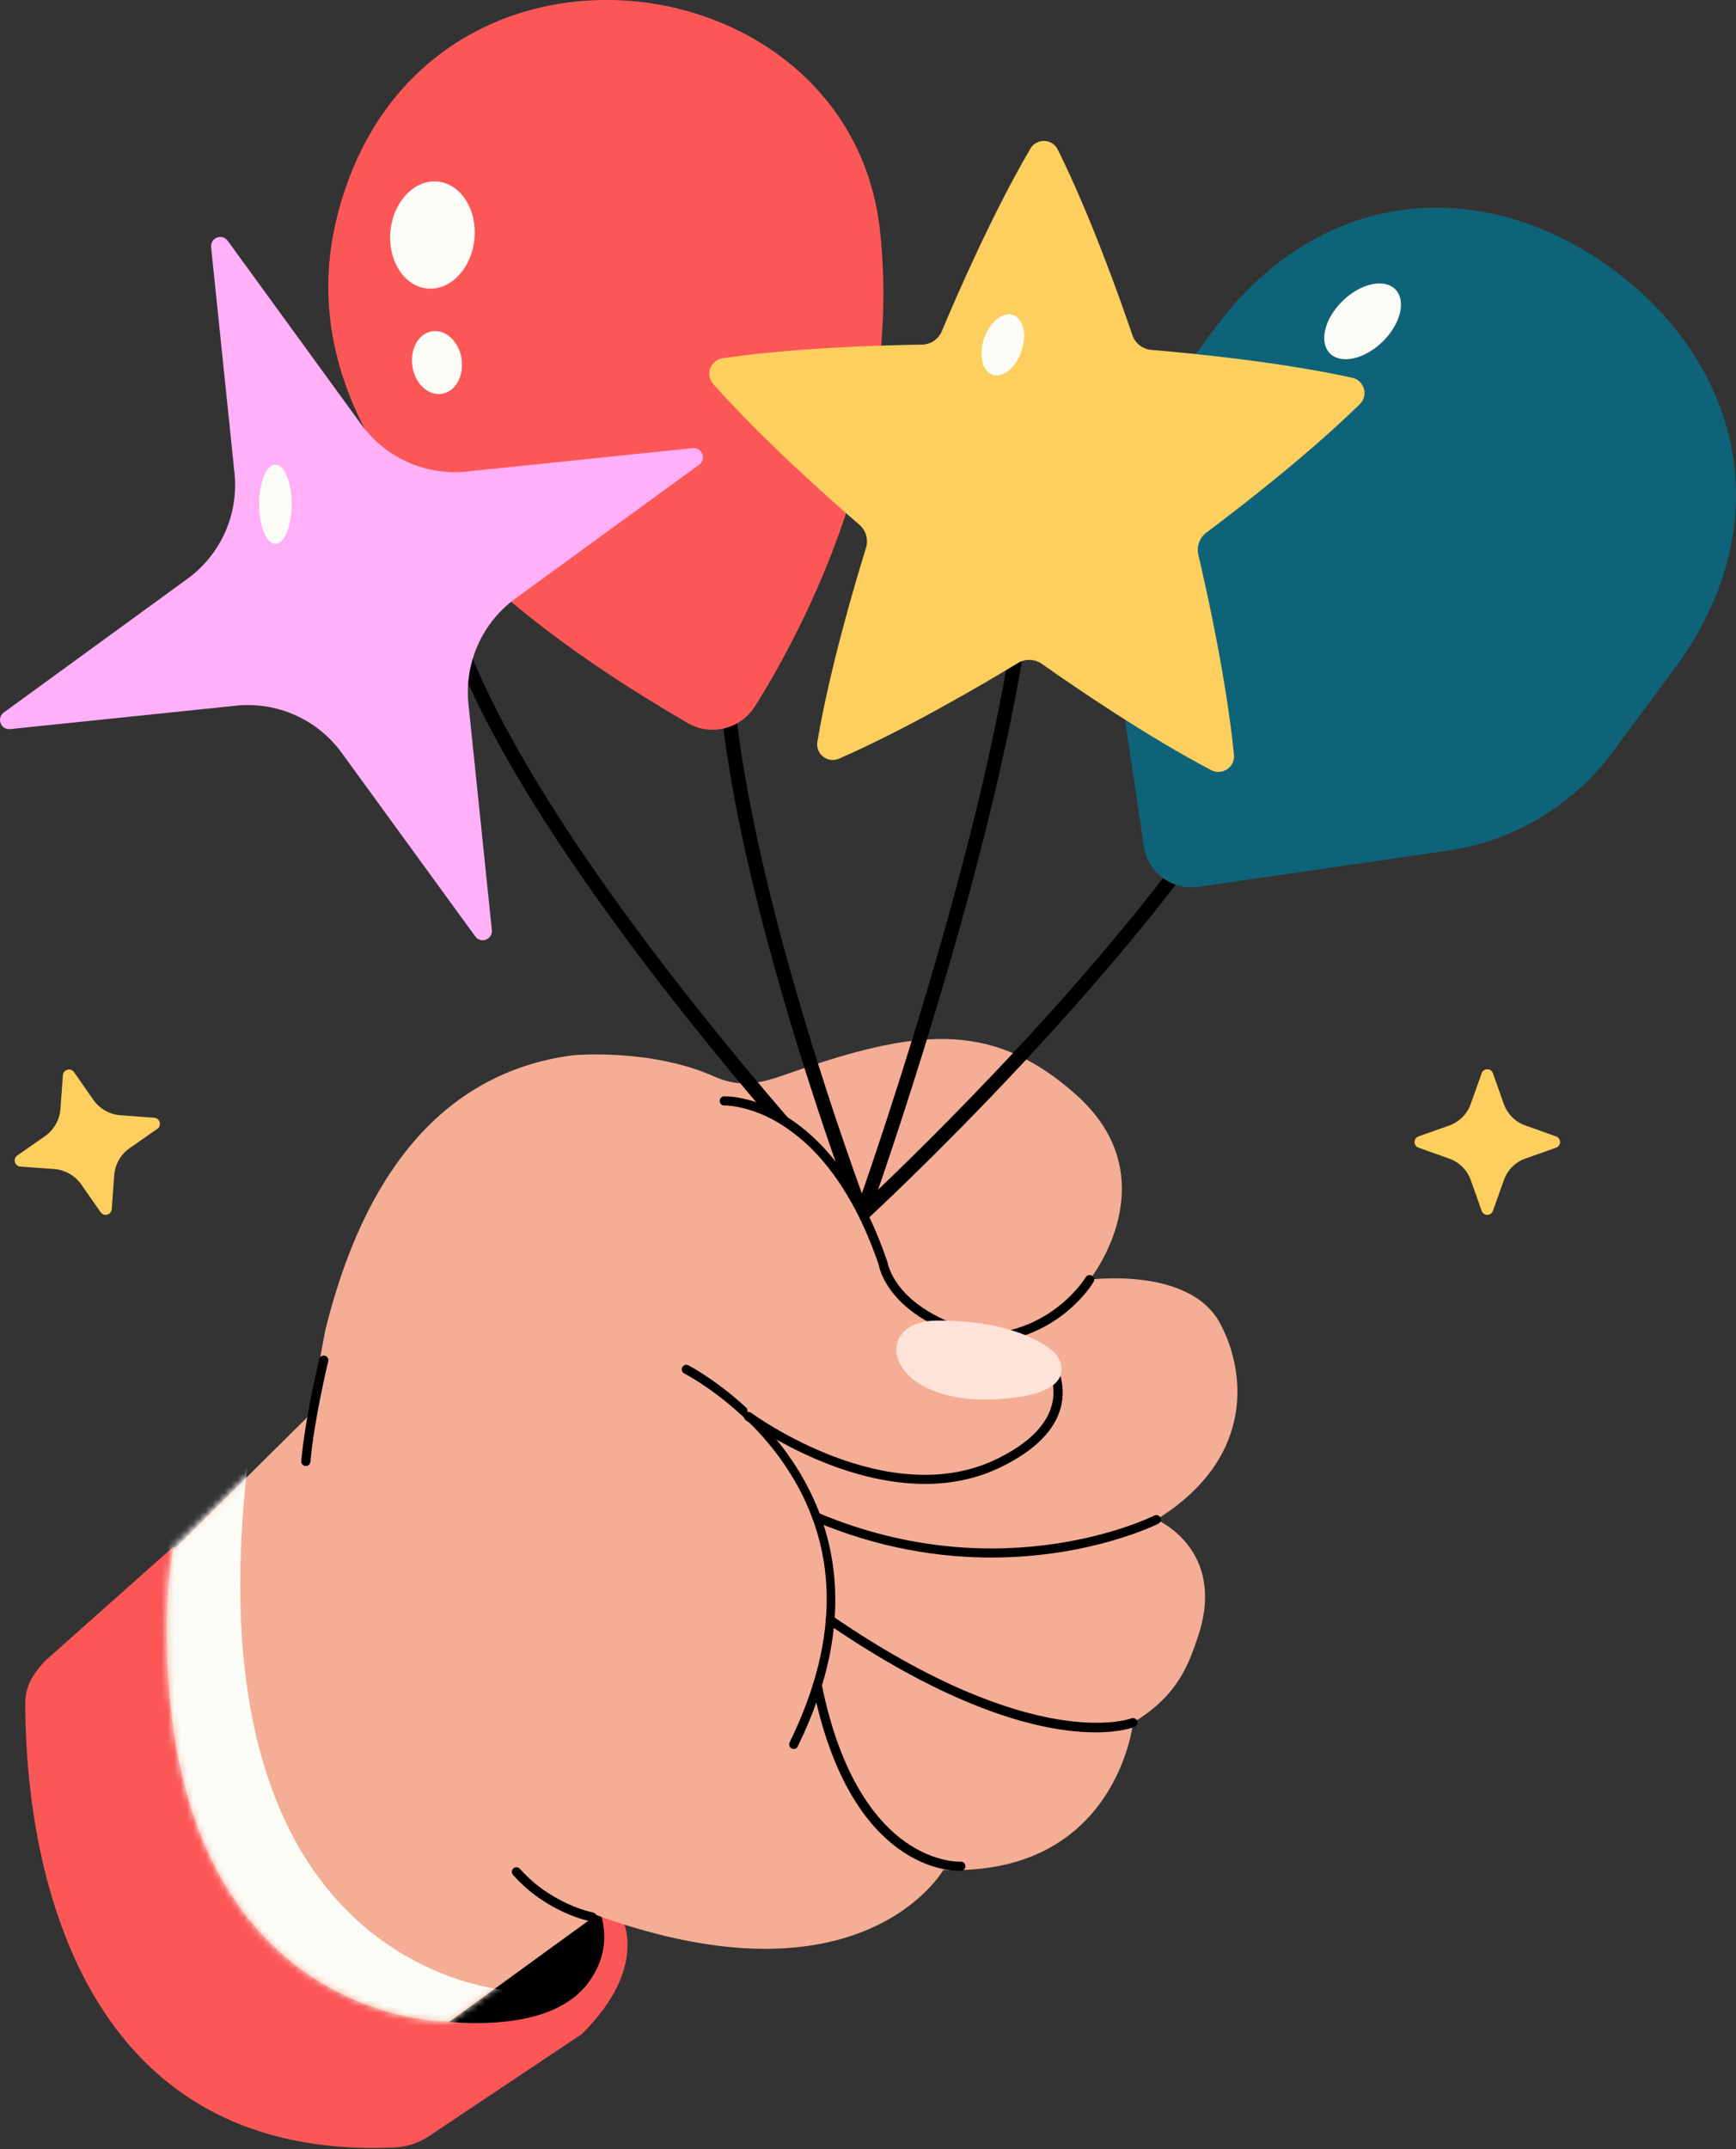 <?xml version="1.0" encoding="utf-8"?>
<svg xmlns="http://www.w3.org/2000/svg" width="274" height="339" viewBox="0 0 274 339" fill="none">
<rect x="0" y="0" width="274" height="339" fill="#333333" stroke="none"/>
<g clip-path="url(#clip0_4060_207)">
<path d="M27.253 244.097L7.287 261.843C3.96 265.171 3.982 267.556 3.993 269.264C4.06 282.319 6.4 341.216 62.28 338.754C64.199 338.665 66.074 338.055 67.671 336.99L91.84 320.852C102.654 310.137 98.085 302.417 98.085 302.417L76.223 265.781L37.235 241.878L27.253 244.097Z" fill="#FC5757"/>
<path d="M64.643 318.079C64.643 318.079 85.784 322.715 93.016 312.544C101.578 300.498 84.076 288.63 84.076 288.63L65.53 289.362L64.643 318.079Z" fill="black"/>
<path d="M51.399 209.601C55.536 193.141 64.964 169.782 90.475 166.454C90.475 166.454 102.676 165.345 112.659 169.782C117.894 172.111 121.322 170.392 126.746 168.539C145.934 162.017 157.226 161.507 169.771 172.621C184.778 185.92 171.989 201.859 171.989 201.859C171.989 201.859 187.573 199.796 192.464 208.57C196.335 215.513 198.731 229.677 182.526 239.704C182.526 239.704 193.74 244.418 189.059 258.238C187.617 262.487 185.942 267.456 178.844 271.726C178.844 271.726 176.27 296.017 148.896 294.963C148.896 294.963 136.174 317.358 94.103 302.084L70.954 318.899C70.954 318.899 26.032 319.631 26.332 256.541C26.354 252.437 26.679 248.441 27.308 244.551L48.948 223.122C48.948 223.122 51.155 210.588 51.399 209.601Z" fill="#F4AE95"/>
<path d="M156.472 245.694C148.33 245.694 138.814 244.274 128.62 239.993C128.254 239.837 128.077 239.416 128.232 239.05C128.387 238.684 128.809 238.506 129.175 238.662C158.346 250.951 181.949 239.194 182.182 239.072C182.537 238.894 182.97 239.028 183.147 239.383C183.325 239.737 183.192 240.17 182.837 240.348C182.693 240.436 172.155 245.694 156.472 245.694Z" fill="black"/>
<path d="M172.91 273.268C165.622 273.268 151.769 270.628 130.628 256.142C130.295 255.92 130.217 255.466 130.439 255.144C130.661 254.811 131.116 254.734 131.438 254.955C163.26 276.751 178.411 271.127 178.555 271.061C178.921 270.916 179.343 271.094 179.487 271.46C179.631 271.826 179.454 272.247 179.088 272.392C178.877 272.492 176.858 273.268 172.91 273.268Z" fill="black"/>
<path d="M151.369 295.108C148.907 295.108 133.955 293.932 128.287 266.058C128.21 265.67 128.465 265.293 128.853 265.204C129.241 265.126 129.618 265.382 129.707 265.77C132.735 280.699 138.547 287.487 142.895 290.56C147.565 293.854 151.569 293.677 151.613 293.666C152.024 293.655 152.357 293.943 152.379 294.342C152.401 294.741 152.102 295.085 151.702 295.108C151.647 295.096 151.547 295.108 151.369 295.108Z" fill="black"/>
<path d="M155.795 211.853C155.418 211.853 155.107 211.564 155.074 211.176C155.052 210.777 155.351 210.433 155.74 210.411C166.377 209.69 171.301 201.582 171.357 201.493C171.556 201.149 172 201.038 172.344 201.238C172.688 201.438 172.799 201.881 172.599 202.225C172.388 202.591 167.22 211.065 155.839 211.842C155.839 211.842 155.806 211.842 155.795 211.842V211.853Z" fill="black"/>
<path d="M133.489 195.426L135.009 191.2C135.231 190.59 156.793 130.206 160.764 91.995L162.971 92.228C159.588 124.749 143.594 173.12 138.592 187.673C149.04 177.701 181.761 145.446 198.221 117.107L200.14 118.216C180.319 152.356 137.238 191.998 136.806 192.398L133.489 195.426Z" fill="black"/>
<path d="M135.02 191.965C134.954 191.799 128.532 174.862 122.742 154.353C114.933 126.735 111.927 106.126 113.791 93.082L115.987 93.393C111.639 123.806 136.85 190.49 137.105 191.167L135.02 191.965Z" fill="black"/>
<path d="M134.033 190.512C133.545 190.002 85.473 138.514 71.686 102.521L73.76 101.734C87.392 137.316 135.164 188.482 135.652 188.993L134.033 190.512Z" fill="black"/>
<path d="M125.281 275.897C125.171 275.897 125.071 275.875 124.96 275.819C124.605 275.642 124.45 275.209 124.627 274.854C132.735 258.327 132.425 243.52 123.695 230.853C117.162 221.37 108.089 216.7 108.001 216.656C107.646 216.478 107.501 216.046 107.679 215.691C107.856 215.336 108.289 215.191 108.644 215.369C109.021 215.557 145.879 234.791 125.914 275.475C125.803 275.753 125.548 275.897 125.281 275.897Z" fill="black"/>
<path d="M48.271 231.252H48.205C47.806 231.219 47.517 230.864 47.55 230.476C48.16 223.544 50.379 214.482 50.401 214.382C50.49 213.994 50.889 213.761 51.277 213.849C51.666 213.949 51.898 214.337 51.81 214.726C51.788 214.814 49.602 223.788 48.992 230.598C48.959 230.975 48.638 231.252 48.271 231.252Z" fill="black"/>
<path d="M93.47 303.127C93.47 303.127 93.382 303.127 93.337 303.116C93.049 303.06 86.272 301.741 80.97 295.751C80.704 295.452 80.737 294.997 81.037 294.731C81.336 294.464 81.791 294.498 82.057 294.797C87.026 300.398 93.548 301.685 93.615 301.696C94.003 301.774 94.258 302.151 94.191 302.539C94.114 302.883 93.803 303.127 93.47 303.127Z" fill="black"/>
<path d="M20.476 181.106L24.823 178.078C25.578 177.557 25.256 176.381 24.335 176.315L19.023 175.926C17.292 175.804 15.717 174.895 14.719 173.475L11.691 169.127C11.169 168.373 9.994 168.695 9.927 169.615L9.539 174.928C9.417 176.659 8.507 178.234 7.088 179.232L2.74 182.26C1.986 182.781 2.307 183.957 3.228 184.023L8.541 184.412C10.271 184.534 11.846 185.443 12.844 186.863L15.872 191.211C16.394 191.965 17.57 191.644 17.636 190.723L18.024 185.41C18.157 183.669 19.056 182.094 20.476 181.106Z" fill="#FCCF5E"/>
<path d="M240.758 182.759L245.605 181.04C246.437 180.74 246.437 179.565 245.605 179.265L240.747 177.535C239.161 176.969 237.918 175.727 237.353 174.141L235.634 169.294C235.334 168.462 234.158 168.462 233.859 169.294L232.129 174.152C231.563 175.738 230.321 176.98 228.734 177.546L223.887 179.265C223.055 179.565 223.055 180.74 223.887 181.04L228.746 182.77C230.332 183.336 231.574 184.578 232.14 186.164L233.859 191.011C234.158 191.843 235.334 191.843 235.634 191.011L237.364 186.153C237.93 184.556 239.172 183.314 240.758 182.759Z" fill="#FCCF5E"/>
<path d="M108.855 172.033C108.855 172.033 130.472 173.098 139.379 199.275C139.379 199.275 140.81 209.479 160.576 211.953C163.393 212.308 165.811 214.238 166.598 216.955C167.696 220.726 167.031 226.15 157.792 230.72C139.801 239.604 118.138 223.455 118.138 223.455" fill="#F4AE95"/>
<path d="M145.99 234.081C131.404 234.081 117.883 224.165 117.717 224.031C117.395 223.799 117.329 223.344 117.573 223.022C117.806 222.7 118.26 222.634 118.582 222.878C118.793 223.033 140.111 238.661 157.481 230.076C164.447 226.627 167.364 222.168 165.911 217.155C165.212 214.748 163.082 212.995 160.487 212.662C141.065 210.233 138.858 200.484 138.669 199.441C134.155 186.231 127.777 180.119 123.219 177.324C118.294 174.296 114.367 174.385 114.334 174.385C113.924 174.407 113.602 174.085 113.591 173.686C113.58 173.287 113.89 172.954 114.29 172.943C114.977 172.921 131.071 172.665 140.056 199.042L140.089 199.175C140.089 199.175 140.477 201.604 143.162 204.277C145.668 206.773 150.737 210 160.664 211.243C163.837 211.642 166.432 213.805 167.297 216.755C168.462 220.77 167.819 226.571 158.113 231.363C154.165 233.315 150.038 234.081 145.99 234.081Z" fill="black"/>
<path d="M166.654 213.594C166.654 213.594 171.335 219.34 159.278 220.571C139.601 222.601 136.961 208.37 147.776 208.314C162.04 208.248 166.654 213.594 166.654 213.594Z" fill="#FFE2D9"/>
<path d="M119.17 111.406C116.885 115.044 112.127 116.186 108.433 114.001C91.341 103.93 43.081 74.736 53.196 34.218C65.686 -15.795 134.1 -7.443 138.891 36.359C142.507 69.512 126.956 99.005 119.17 111.406Z" fill="#FC5757"/>
<path d="M228.546 134.177C238.894 132.669 248.212 127.1 254.456 118.715L264.162 105.649C281.254 82.645 274.765 57.511 254.756 42.637C234.746 27.763 208.814 28.805 191.71 51.81L174.141 75.457C172.943 77.077 172.433 79.106 172.721 81.103L180.541 133.512C181.162 137.649 185 140.499 189.137 139.9L228.546 134.177Z" fill="#0F6378"/>
<path d="M213.439 59.596C202.081 57.089 188.017 55.714 181.716 55.193C180.352 55.082 179.176 54.172 178.733 52.863C176.625 46.685 172 33.752 166.953 23.592C166.088 21.851 163.626 21.762 162.639 23.437C156.749 33.464 151.092 46.419 148.652 52.242C148.12 53.507 146.888 54.339 145.524 54.361C139.002 54.461 125.27 54.86 114.046 56.513C112.116 56.801 111.273 59.119 112.57 60.572C120.279 69.268 130.861 78.652 135.641 82.778C136.684 83.676 137.094 85.096 136.684 86.416C134.754 92.65 130.894 105.827 129.008 117.018C128.687 118.937 130.628 120.457 132.414 119.68C143.073 115.033 155.263 107.867 160.664 104.595C161.84 103.886 163.315 103.93 164.447 104.728C169.782 108.489 181.129 116.231 191.178 121.488C192.908 122.387 194.949 121.011 194.76 119.07C193.629 107.501 190.59 93.692 189.148 87.547C188.837 86.205 189.337 84.819 190.435 83.998C195.659 80.083 206.529 71.686 214.626 63.755C216.023 62.38 215.347 60.018 213.439 59.596Z" fill="#FCCF5E"/>
<path d="M73.683 74.381L109.343 70.688C110.818 70.533 111.55 72.44 110.352 73.305L81.358 94.402C76.101 98.229 73.272 104.573 73.938 111.051L77.631 146.711C77.787 148.186 75.879 148.918 75.014 147.72L53.917 118.737C50.09 113.48 43.746 110.652 37.268 111.317L1.608 115.011C0.133 115.166 -0.599 113.258 0.599 112.393L29.593 91.296C34.85 87.47 37.679 81.125 37.013 74.648L33.32 38.988C33.164 37.512 35.072 36.78 35.937 37.978L57.034 66.972C60.861 72.23 67.205 75.058 73.683 74.381Z" fill="#FFB0F7"/>
<path d="M74.877 37.739C75.345 33.082 72.759 29.01 69.102 28.643C65.445 28.276 62.101 31.753 61.634 36.41C61.166 41.067 63.752 45.139 67.409 45.506C71.067 45.873 74.41 42.396 74.877 37.739Z" fill="#FCFCF7"/>
<path d="M69.72 62.128C71.864 61.802 73.266 59.329 72.852 56.603C72.438 53.878 70.364 51.933 68.22 52.259C66.076 52.584 64.674 55.058 65.088 57.783C65.502 60.508 67.576 62.454 69.72 62.128Z" fill="#FCFCF7"/>
<path d="M161.222 55.413C162.12 52.806 161.528 50.239 159.9 49.678C158.273 49.118 156.226 50.777 155.328 53.383C154.431 55.99 155.023 58.557 156.65 59.117C158.278 59.678 160.325 58.019 161.222 55.413Z" fill="#FCFCF7"/>
<path d="M218.2 53.919C221.061 51.14 221.975 47.442 220.243 45.658C218.51 43.873 214.786 44.679 211.925 47.457C209.064 50.236 208.15 53.934 209.882 55.718C211.615 57.503 215.339 56.697 218.2 53.919Z" fill="#FCFCF7"/>
<path d="M43.469 85.795C44.89 85.795 46.042 82.994 46.042 79.539C46.042 76.084 44.89 73.283 43.469 73.283C42.047 73.283 40.895 76.084 40.895 79.539C40.895 82.994 42.047 85.795 43.469 85.795Z" fill="#FCFCF7"/>
<mask id="mask0_4060_207" style="mask-type:luminance" maskUnits="userSpaceOnUse" x="26" y="163" width="170" height="156">
<path d="M51.399 209.601C55.725 193.185 64.964 169.782 90.475 166.454C90.475 166.454 102.676 165.345 112.659 169.782C117.894 172.111 121.322 170.392 126.746 168.539C145.934 162.017 157.226 161.507 169.771 172.621C184.778 185.92 171.989 201.859 171.989 201.859C171.989 201.859 187.573 199.796 192.464 208.57C196.335 215.513 198.731 229.677 182.526 239.704C182.526 239.704 193.74 244.418 189.059 258.238C187.617 262.487 185.942 267.456 178.844 271.726C178.844 271.726 176.27 296.017 148.896 294.963C148.896 294.963 136.174 317.358 94.103 302.084L70.954 318.899C70.954 318.899 26.032 319.631 26.332 256.541C26.365 250.385 26.332 249.931 27.275 244.085L48.948 223.111L51.399 209.601Z" fill="white"/>
</mask>
<g mask="url(#mask0_4060_207)">
<path d="M82.711 314.241C82.711 314.241 29.127 313.986 39.176 230.243C49.225 146.5 -27.851 229.644 -27.851 229.644L-83.443 346.496L66.961 412.137L82.711 339.064V314.241Z" fill="#FCFCF7"/>
</g>
</g>
<defs>
<clipPath id="clip0_4060_207">
<rect width="274" height="338.831" fill="white"/>
</clipPath>
</defs>
</svg>